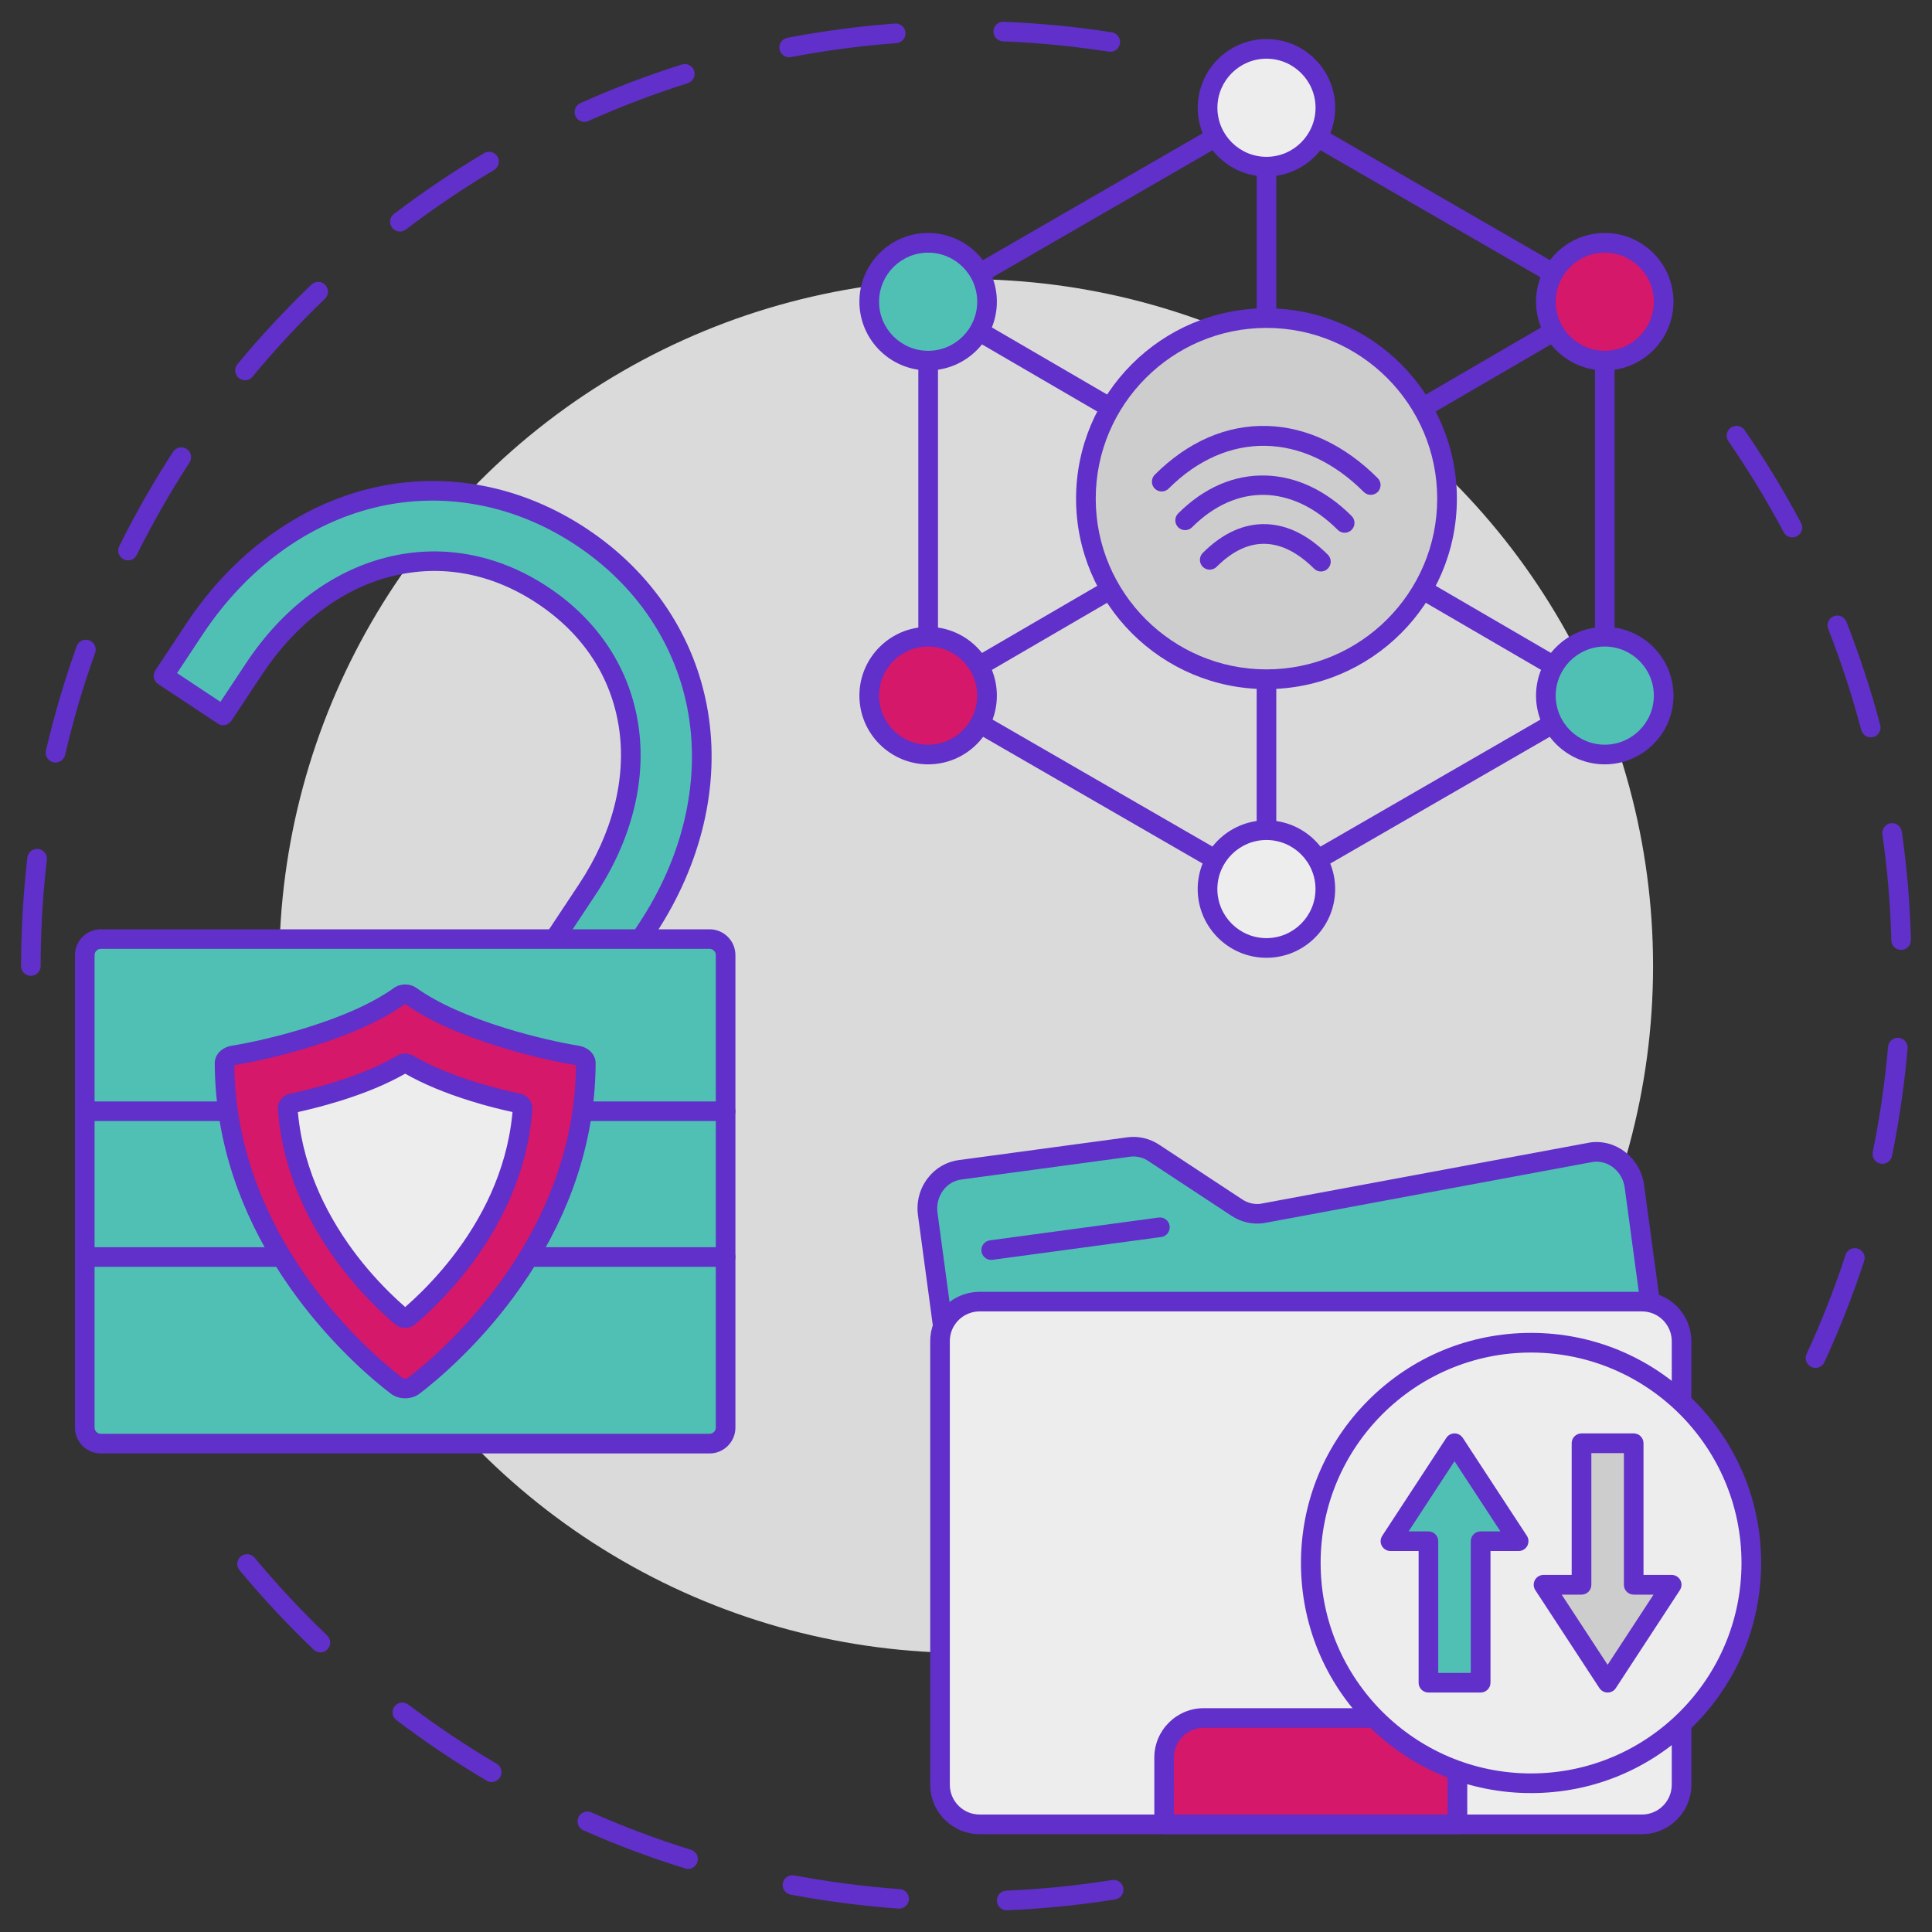 <svg xmlns="http://www.w3.org/2000/svg" enable-background="new 0 0 4000 4000" viewBox="0 0 4000 4000" id="Curatedopencontent">
  <rect x="0" y="0" width="4000" height="4000" fill="#333333" stroke="none"/>
  <circle cx="2000.3" cy="2000.1" r="1422.2" fill="#dadada" class="colord9d3f4 svgShape"></circle>
  <path fill="#612fc9" d="M63.9 2020.4C63.9 2020.4 63.9 2020.4 63.9 2020.4c-11.3 0-20.3-9.1-20.3-20.3.1-66.8 3.6-134.6 10.5-201.4.8-7.7 1.7-15.5 2.5-23.2 1.3-11.2 11.4-19.1 22.5-17.9 11.1 1.3 19.1 11.4 17.9 22.5-.9 7.6-1.7 15.2-2.5 22.7-6.8 65.5-10.3 131.8-10.3 197.3C84.2 2011.3 75.1 2020.4 63.9 2020.4zM114.9 1578.7c-1.5 0-3.1-.2-4.6-.5-10.9-2.5-17.7-13.5-15.2-24.4 17-72.9 38.4-145.5 63.6-215.8 3.8-10.6 15.4-16.1 26-12.3 10.6 3.8 16.1 15.4 12.3 26-24.7 68.8-45.6 139.9-62.2 211.3C132.5 1572.4 124.1 1578.7 114.9 1578.7zM265 1160.2c-3 0-6.1-.7-9-2.1-10.1-5-14.2-17.2-9.2-27.2 33.2-67 70.7-132.8 111.5-195.5 6.1-9.4 18.7-12.1 28.1-6s12.1 18.7 6 28.1c-39.9 61.5-76.6 125.9-109.2 191.4C279.7 1156.1 272.5 1160.2 265 1160.2zM507.2 787.3c-4.6 0-9.2-1.5-12.9-4.7-8.6-7.2-9.9-20-2.7-28.6 47.6-57.6 99.2-113 153.1-164.8 8.1-7.8 21-7.5 28.7.6 7.8 8.1 7.5 21-.6 28.7-52.9 50.7-103.3 105.1-150 161.4C518.9 784.8 513.1 787.3 507.2 787.3zM828 479.4c-6.1 0-12.2-2.8-16.2-8-6.8-8.9-5.1-21.7 3.9-28.5 59.5-45.3 122.2-87.6 186.5-125.8 9.6-5.7 22.1-2.6 27.8 7.1 5.7 9.6 2.6 22.1-7.1 27.8-62.9 37.4-124.3 78.8-182.6 123.2C836.6 478 832.3 479.4 828 479.4zM1210 252.4c-7.8 0-15.2-4.5-18.6-12-4.6-10.2 0-22.3 10.2-26.9 68.2-30.6 138.9-57.5 210.1-80 10.7-3.4 22.1 2.6 25.5 13.3 3.4 10.7-2.6 22.1-13.3 25.5-69.7 22-138.9 48.4-205.8 78.3C1215.6 251.8 1212.8 252.4 1210 252.4zM1633.8 118.6c-9.5 0-18.1-6.8-19.9-16.5-2.1-11 5.1-21.7 16.1-23.8 73.4-14.1 148.4-24.1 223-29.6 11.2-.8 20.9 7.6 21.8 18.8.8 11.2-7.6 20.9-18.8 21.8-73.1 5.4-146.5 15.2-218.3 29C1636.3 118.5 1635.1 118.6 1633.8 118.6zM2298.8 107.2c-1 0-2.1-.1-3.1-.2-32.4-5-65.4-9.3-98.1-12.7-40.2-4.2-81-7.1-121.3-8.7-11.2-.5-19.9-9.9-19.5-21.1.5-11.2 9.9-19.9 21.1-19.5 41.1 1.7 82.8 4.7 123.8 8.9 33.4 3.5 67.1 7.8 100.1 12.9 11.1 1.7 18.7 12.1 17 23.2C2317.3 100 2308.6 107.2 2298.8 107.2zM2084.2 3955.1c-10.8 0-19.8-8.5-20.3-19.5-.5-11.2 8.2-20.7 19.4-21.2 73.2-3.1 147-10.5 219.2-22 11.1-1.8 21.5 5.8 23.3 16.9 1.8 11.1-5.8 21.5-16.9 23.3-73.8 11.7-149.1 19.3-223.9 22.4C2084.7 3955.1 2084.4 3955.1 2084.2 3955.1zM1861.5 3951.7c-.5 0-1 0-1.5-.1-20.3-1.5-40.9-3.3-61.1-5.4-54.2-5.6-108.7-13.5-162-23.5-11-2.1-18.3-12.7-16.2-23.7 2.1-11 12.7-18.3 23.7-16.2 52.2 9.8 105.6 17.6 158.7 23.1 19.8 2.1 40 3.8 59.9 5.3 11.2.8 19.6 10.5 18.8 21.7C1881 3943.5 1872.1 3951.7 1861.5 3951.7zM1424.5 3869.4c-2 0-4-.3-6-.9-71.5-22.2-142.4-48.8-210.7-79-10.3-4.5-14.9-16.5-10.4-26.8 4.5-10.3 16.5-14.9 26.8-10.4 66.9 29.6 136.4 55.7 206.3 77.4 10.7 3.3 16.7 14.7 13.4 25.4C1441.2 3863.9 1433.2 3869.4 1424.5 3869.4zM1017.9 3689.5c-3.5 0-7.1-.9-10.3-2.8-64.4-37.9-127.3-80.1-186.9-125.3-8.9-6.8-10.7-19.5-3.9-28.5 6.8-8.9 19.5-10.7 28.5-3.9 58.4 44.2 120 85.5 183.1 122.7 9.7 5.7 12.9 18.2 7.2 27.8C1031.6 3685.9 1024.9 3689.5 1017.9 3689.5zM663.4 3421.1c-5 0-10.1-1.9-14-5.6-54-51.6-105.7-107-153.5-164.5-7.2-8.6-6-21.4 2.6-28.6 8.6-7.2 21.4-6 28.6 2.6 46.8 56.3 97.4 110.5 150.3 161.1 8.1 7.8 8.4 20.6.6 28.7C674.1 3419 668.7 3421.1 663.4 3421.1zM3758.8 2832.1c-2.8 0-5.7-.6-8.5-1.9-10.2-4.7-14.6-16.8-9.9-27 30.7-66.5 57.8-135.4 80.6-205.1 3.5-10.7 15-16.5 25.6-13 10.7 3.5 16.5 15 13 25.6-23.3 71.1-51 141.6-82.3 209.4C3773.8 2827.8 3766.5 2832.1 3758.8 2832.1zM3897.3 2409.6c-1.3 0-2.7-.1-4.1-.4-11-2.2-18.1-13-15.9-24 12.6-61.7 22.3-124.9 28.8-187.9 1-10 2-20.2 2.9-30.1 1-11.2 10.8-19.4 22-18.5 11.2 1 19.4 10.8 18.5 22-.9 10.2-1.9 20.6-2.9 30.8-6.7 64.3-16.5 128.9-29.4 191.9C3915.2 2403 3906.7 2409.6 3897.3 2409.6zM3936.1 1966.7c-11 0-20-8.7-20.3-19.8-1.9-73.3-8.2-147.1-18.5-219.5-1.6-11.1 6.1-21.4 17.2-23 11.1-1.6 21.4 6.1 23 17.2 10.6 73.9 16.9 149.4 18.9 224.2.3 11.2-8.6 20.6-19.8 20.9C3936.4 1966.7 3936.3 1966.7 3936.1 1966.7zM3873.1 1526.6c-9 0-17.2-6-19.6-15.1-18.7-70.7-41.7-141.2-68.4-209.4-4.1-10.4 1.1-22.2 11.5-26.3 10.5-4.1 22.2 1.1 26.3 11.5 27.3 69.7 50.8 141.6 69.9 213.9 2.9 10.9-3.6 22-14.5 24.8C3876.6 1526.3 3874.8 1526.6 3873.1 1526.6zM3710.9 1112.6c-7.3 0-14.3-3.9-18-10.8-34.4-64.6-72.9-128-114.4-188.3-6.4-9.2-4-21.9 5.2-28.3 9.2-6.4 21.9-4 28.3 5.2 42.5 61.6 81.8 126.3 116.9 192.3 5.3 9.9 1.5 22.2-8.4 27.5C3717.4 1111.9 3714.1 1112.6 3710.9 1112.6z" class="color3b50a8 svgShape"></path>
  <g fill="#1d1d1b" class="color000000 svgShape">
    <path fill="#51c0b4" d="M1275.8,2019.8l-123.7-81.9l64-96.6c148.4-224.2,110.2-474.7-92.9-609.1
						c-203.1-134.5-448.6-71.8-597,152.4l-64,96.6l-123.7-81.9l64-96.6c192.4-290.6,529.1-371.1,800.7-191.3
						c271.6,179.8,329,521.2,136.6,811.8L1275.8,2019.8z" class="colorffe261 svgShape"></path>
    <path fill="#612fc9" d="M1275.8,2040.1c-4,0-7.9-1.2-11.2-3.4l-123.7-81.9c-9.4-6.2-11.9-18.8-5.7-28.2l64-96.6
						c69-104.2,98.2-219.3,82.2-323.9c-16.1-105.4-74.7-194.3-169.4-257c-94.7-62.7-199.4-81.9-302.8-55.5
						c-102.6,26.2-197.1,98-266.1,202.2l-64,96.6c-3,4.5-7.6,7.6-12.9,8.7c-5.3,1.1-10.8,0-15.3-3l-123.7-81.9
						c-4.5-3-7.6-7.6-8.7-12.9c-1.1-5.3,0-10.8,3-15.3l64-96.6c95.9-144.9,231.9-244.5,382.9-280.6c151.5-36.2,309.9-6.5,446,83.6
						c136.1,90.1,225.3,224.3,251.1,377.9c25.8,153.1-12.9,317.2-108.8,462.1l-64,96.6c-3,4.5-7.6,7.6-12.9,8.7
						C1278.5,2040,1277.1,2040.1,1275.8,2040.1z M1180.2,1932.2l89.8,59.5l52.8-79.7c90.2-136.2,126.6-290,102.6-432.9
						c-24-142.4-106.9-267-233.5-350.8c-126.6-83.8-273.7-111.5-414.1-77.9c-140.9,33.7-268.2,127.2-358.4,263.5l-52.8,79.7
						l89.8,59.5l52.8-79.7c37.7-57,82.2-104.9,132.1-142.3c49-36.7,102.1-62.6,157.8-76.8c56-14.3,113-16.5,169.5-6.5
						c57.8,10.2,113.5,32.9,165.8,67.5s94.9,77.1,126.9,126.2c31.3,48.1,51.5,101.5,60.2,158.5c8.7,56.9,5.6,115.9-9.1,175.3
						c-15,60.6-41.7,120.2-79.4,177.2L1180.2,1932.2z" class="color3b50a8 svgShape"></path>
    <path fill="#51c0b4" d="M1469.1,2988.8H208.7c-18.3,0-33.2-14.9-33.2-33.2v-978.2c0-18.3,14.9-33.2,33.2-33.2h1260.4
					c18.3,0,33.2,14.9,33.2,33.2v978.2C1502.3,2974,1487.4,2988.8,1469.1,2988.8z" class="colorffe261 svgShape"></path>
    <path fill="#612fc9" d="M1469.1,3009.2H208.7c-29.5,0-53.5-24-53.5-53.5v-978.2c0-29.5,24-53.5,53.5-53.5h1260.4
					c29.5,0,53.5,24,53.5,53.5v978.2C1522.6,2985.1,1498.6,3009.2,1469.1,3009.2z M208.7,1964.5c-7.1,0-12.9,5.8-12.9,12.9v978.2
					c0,7.1,5.8,12.9,12.9,12.9h1260.4c7.1,0,12.9-5.8,12.9-12.9v-978.2c0-7.1-5.8-12.9-12.9-12.9L208.7,1964.5L208.7,1964.5z" class="color3b50a8 svgShape"></path>
    <path fill="#ededed" d="M175.5,2300.7h1326.8H175.5z" class="colorffffff svgShape"></path>
    <path fill="#612fc9" d="M1502.3,2321H175.5c-11.2,0-20.3-9.1-20.3-20.3c0-11.2,9.1-20.3,20.3-20.3h1326.8
					c11.2,0,20.3,9.1,20.3,20.3C1522.6,2311.9,1513.5,2321,1502.3,2321z" class="color3b50a8 svgShape"></path>
    <g fill="#1d1d1b" class="color000000 svgShape">
      <path fill="#ededed" d="M175.5,2602.5h1326.8H175.5z" class="colorffffff svgShape"></path>
      <path fill="#612fc9" d="M1502.3,2622.8H175.5c-11.2,0-20.3-9.1-20.3-20.3c0-11.2,9.1-20.3,20.3-20.3h1326.8
					c11.2,0,20.3,9.1,20.3,20.3C1522.6,2613.7,1513.5,2622.8,1502.3,2622.8z" class="color3b50a8 svgShape"></path>
    </g>
    <g fill="#1d1d1b" class="color000000 svgShape">
      <path fill="#d51869" d="M838.9,2874.6c-6.6,0-13-1.9-17.4-5.3c-15.5-11.8-47.4-37.3-86.1-75.6c-44.1-43.6-84.1-90.9-118.9-140.4
						c-44.9-64-80.4-131.1-105.5-199.5c-14.5-39.4-25.7-79.8-33.4-120.1c-8.3-43.7-12.6-88.3-12.7-132.7c0-3.8,1.9-7.5,5.3-10.4
						c3.4-2.9,8.1-5,13.4-5.8c32.5-5.1,92.5-17.9,154.5-37c80.8-25,144.6-53.9,189.7-86.1c3-2.1,7-3.3,11.3-3.3
						c4.3,0,8.3,1.2,11.3,3.3c45,32.1,108.8,61.1,189.7,86.1c62,19.2,122,31.9,154.5,37c5.2,0.8,10,2.9,13.4,5.8
						c3.4,2.9,5.3,6.7,5.3,10.4c-0.2,44.4-4.4,89-12.7,132.7c-7.6,40.3-18.9,80.7-33.4,120.1c-25.1,68.4-60.6,135.5-105.5,199.5
						c-34.7,49.5-74.7,96.7-118.9,140.4c-38.8,38.3-70.6,63.8-86.1,75.6C851.8,2872.7,845.5,2874.6,838.9,2874.6z" class="colorffa4a4 svgShape"></path>
      <path fill="#612fc9" d="M838.9,2895c-11.1,0-21.7-3.4-29.7-9.5c-15.9-12.1-48.6-38.2-88.1-77.3c-45-44.5-85.8-92.7-121.2-143.1
						c-45.9-65.4-82.2-134.1-108-204.1c-14.9-40.5-26.4-82-34.2-123.3c-8.5-44.9-12.9-90.8-13.1-136.4c0-9.8,4.3-19,12.3-25.9
						c6.3-5.5,14.4-9.1,23.5-10.5c31.9-5,90.7-17.5,151.6-36.4c78.8-24.3,140.6-52.3,183.8-83.2c6.4-4.6,14.6-7.1,23.1-7.1
						c8.5,0,16.7,2.5,23.1,7.1c43.2,30.9,105.1,58.8,183.8,83.2c60.9,18.8,119.8,31.4,151.6,36.4c9.1,1.4,17.2,5.1,23.5,10.5
						c7.9,6.9,12.3,16.1,12.3,25.9c-0.2,45.6-4.6,91.5-13.1,136.4c-7.8,41.4-19.4,82.9-34.2,123.3c-25.7,70-62.1,138.7-108,204.1
						c-35.4,50.5-76.2,98.7-121.2,143.1c-39.6,39.1-72.2,65.2-88.1,77.3C860.5,2891.6,850,2895,838.9,2895z M485.2,2205.2
						c0.4,41.7,4.5,83.7,12.3,124.8c7.4,39.2,18.4,78.5,32.5,116.9c24.5,66.7,59.2,132.3,103.1,194.8c34,48.5,73.2,94.8,116.5,137.6
						c37.9,37.5,69,62.3,84.1,73.8c0.5,0.4,2.5,1.2,5.2,1.2s4.6-0.8,5.2-1.2c15.1-11.5,46.2-36.3,84.1-73.8
						c43.3-42.8,82.5-89.1,116.5-137.6c43.9-62.5,78.6-128.1,103.1-194.8c14.1-38.4,25-77.7,32.5-116.9c7.8-41.1,11.9-83,12.3-124.8
						c-0.4-0.1-0.9-0.2-1.4-0.3c-33.2-5.2-94.3-18.2-157.3-37.7c-82.5-25.5-148.1-55.3-194.8-88.5c-0.1,0-0.2,0-0.3,0
						c-46.7,33.2-112.3,63-194.8,88.5c-63,19.5-124.1,32.5-157.3,37.7C486.1,2205,485.6,2205.1,485.2,2205.2z" class="color3b50a8 svgShape"></path>
      <g fill="#1d1d1b" class="color000000 svgShape">
        <path fill="#ededed" d="M847.1,2725.9c-4.7,4-11.6,4-16.3,0c-10.9-9.3-24.1-21.2-38.7-35.6c-32.5-32.1-61.9-66.8-87.4-103.2
						c-32.8-46.7-58.7-95.6-77-145.4c-10.5-28.5-18.6-57.7-24.1-86.8c-3.7-19.6-6.3-39.5-7.8-59.4c-0.4-5.4,3.4-10.1,8.7-11.3
						c26.2-5.5,59-13.6,92.4-23.9c54-16.7,99.5-35.8,135.5-57.1c4-2.4,9-2.4,13,0c36.1,21.2,81.5,40.4,135.5,57.1
						c33.3,10.3,66.1,18.4,92.4,23.9c5.4,1.1,9.1,5.9,8.7,11.3c-1.5,19.9-4.1,39.8-7.8,59.4c-5.5,29.1-13.6,58.3-24.1,86.8
						c-18.3,49.7-44.2,98.7-77,145.4c-25.5,36.4-54.9,71.1-87.4,103.2C871.1,2704.7,857.9,2716.6,847.1,2725.9z" class="colorffffff svgShape"></path>
        <path fill="#612fc9" d="M838.9,2749.3c-7.6,0-15.2-2.6-21.4-7.9c-13.3-11.3-26.7-23.7-39.8-36.6c-33.3-32.9-63.5-68.6-89.8-106
						c-33.8-48.2-60.5-98.7-79.4-150.1c-10.9-29.6-19.3-59.8-25-90c-3.8-20.3-6.6-41-8.1-61.7c-1.1-15.4,9.5-29.4,24.8-32.6
						c21.1-4.5,54-12.1,90.5-23.4c52.4-16.2,96.6-34.8,131.2-55.2c10.4-6.1,23.3-6.1,33.7,0c34.7,20.4,78.8,39,131.2,55.2
						c36.6,11.3,69.4,19,90.5,23.4c15.3,3.2,25.9,17.3,24.8,32.6c-1.5,20.7-4.2,41.4-8.1,61.7c-5.7,30.2-14.1,60.4-25,90
						c-18.9,51.4-45.6,101.9-79.4,150.1c-26.2,37.4-56.4,73-89.8,106c-13.1,13-26.5,25.3-39.8,36.6h0
						C854.1,2746.7,846.5,2749.3,838.9,2749.3z M847.1,2725.9L847.1,2725.9L847.1,2725.9z M616.7,2302.4c1.5,16.3,3.8,32.7,6.8,48.7
						c5.3,28,13.1,56.1,23.2,83.6c17.7,48.1,42.8,95.4,74.5,140.7c24.8,35.4,53.5,69.2,85.1,100.4c10.8,10.7,21.7,20.8,32.6,30.3
						c10.9-9.5,21.8-19.6,32.6-30.3c31.6-31.2,60.2-65,85.1-100.4c31.8-45.3,56.9-92.6,74.5-140.7c10.1-27.5,17.9-55.6,23.2-83.6
						c3-16,5.3-32.4,6.8-48.7c-21.8-4.8-52.5-12.2-86.1-22.7c-53.6-16.6-99.3-35.7-136.1-56.8c-36.8,21.1-82.5,40.2-136.1,56.8
						C669.1,2290.1,638.5,2297.6,616.7,2302.4z" class="color3b50a8 svgShape"></path>
      </g>
    </g>
  </g>
  <g fill="#1d1d1b" class="color000000 svgShape">
    <path fill="#51c0b4" d="M3481.4,3178.1v260.4c-11.2,10.3-25.3,17.4-41.2,19.5l-732.4,98.9l-297.1,74.9l-255.2,34.4
											c-43,5.7-82.5-25.9-88.6-70.7l-115-849.6l-5.9-44.3l-25.4-188.1c-6.1-44.9,23.8-85.9,66.7-91.7l349.1-47.2
											c18-2.5,36.6,1.8,52.1,12.1l172,113.3c15.6,10.3,34.1,14.6,52.1,12.1l682.3-126.9c43-5.7,82.5,25.9,88.6,70.8l32.5,240.4
											L3481.4,3178.1z" class="colorffe261 svgShape"></path>
    <path fill="#612fc9" d="M2145.6,3687.3c-48.8,0-91.8-37.6-98.7-88.9l-115-849.6l-5.9-44.3l-25.4-188.1
											c-3.8-27.8,3.4-55.2,20.1-77c15.9-20.8,38.6-34.1,64.1-37.5l349.1-47.2c23-3.1,46.5,2.3,66.1,15.3l172,113.3
											c11.3,7.5,24.7,10.7,37.8,9l681.8-126.8c0.3-0.1,0.7-0.1,1-0.2c53.9-7.2,103.8,32.4,111.4,88.3l32.5,240.4l65.1,481.5
											c0.1,0.9,0.2,1.8,0.2,2.7v260.4c0,5.7-2.4,11.1-6.5,14.9c-14.6,13.6-32.7,22.1-52.3,24.7l-731.2,98.7l-296,74.7
											c-0.7,0.2-1.5,0.3-2.3,0.4l-255.2,34.4C2154.1,3687,2149.8,3687.3,2145.6,3687.3z M2346.7,2394.4c-2.4,0-4.8,0.2-7.3,0.5
											l-349.1,47.2c-14.8,2-28,9.7-37.2,21.9c-10.1,13.2-14.4,29.9-12.1,46.9l25.4,188.1l5.9,44.3l114.9,849.6
											c4.6,33.6,34.1,57.5,65.7,53.3l254-34.3l296-74.7c0.7-0.2,1.5-0.3,2.3-0.4l732.4-98.9c8.5-1.1,16.5-4.2,23.6-9.1v-249.3
											l-64.9-480.1l-32.5-240.4c-4.5-33.5-33.7-57.4-65.2-53.5l-681.8,126.8c-0.3,0.1-0.6,0.1-1,0.2c-23,3.1-46.5-2.3-66.1-15.3
											l-172-113.3C2368.3,2397.6,2357.5,2394.4,2346.7,2394.4z" class="color3b50a8 svgShape"></path>
    <g fill="#1d1d1b" class="color000000 svgShape">
      <path fill="#612fc9" d="M2052.1,2608.5c-10,0-18.7-7.4-20.1-17.6c-1.5-11.1,6.3-21.4,17.4-22.9l349.3-47.2
										c11.1-1.5,21.4,6.3,22.9,17.4c1.5,11.1-6.3,21.4-17.4,22.9l-349.3,47.2C2053.9,2608.4,2053,2608.5,2052.1,2608.5z" class="color3b50a8 svgShape"></path>
    </g>
    <g fill="#1d1d1b" class="color000000 svgShape">
      <path fill="#ededed" d="M3481.4,2776.8v918.3c0,45.3-36.6,82-82,82H2028.2c-45.3,0-82-36.7-82-82v-918.3
											c0-10.8,2.1-21.3,5.9-30.8c12.3-30,41.7-51.2,76.1-51.2h1371.2c5.7,0,11.5,0.7,16.9,1.8
											C3453.6,2704.4,3481.4,2737.3,3481.4,2776.8z" class="colorffffff svgShape"></path>
      <path fill="#612fc9" d="M3399.4,3797.5H2028.2c-56.4,0-102.3-45.9-102.3-102.3v-918.3c0-13.2,2.5-26.1,7.3-38.3
											c0-0.1,0.1-0.1,0.1-0.2c15.9-38.7,53.1-63.8,94.9-63.8h1371.3c7,0,14.1,0.8,21.1,2.2c47,9.7,81.2,51.8,81.2,100.1v918.3
											C3501.8,3751.6,3455.9,3797.5,3399.4,3797.5z M1970.9,2753.6c-2.9,7.3-4.4,15.4-4.4,23.2v918.3c0,34,27.7,61.7,61.7,61.7
											h1371.3c34,0,61.7-27.7,61.7-61.7v-918.3c0-29.1-20.6-54.4-48.9-60.3c-4.4-0.9-8.6-1.4-12.8-1.4H2028.2
											C2003,2715.2,1980.6,2730.3,1970.9,2753.6z" class="color3b50a8 svgShape"></path>
      <g fill="#1d1d1b" class="color000000 svgShape">
        <path fill="#d51869" d="M3017.5,3777.2v-138.3c0-45.3-36.7-82-82-82h-443.3c-45.3,0-82,36.7-82,82v138.3H3017.5z" class="colorffa4a4 svgShape"></path>
        <path fill="#612fc9" d="M3017.5,3797.5h-607.3c-11.2,0-20.3-9.1-20.3-20.3v-138.3c0-56.4,45.9-102.3,102.3-102.3h443.3
											c56.4,0,102.3,45.9,102.3,102.3v138.3C3037.8,3788.4,3028.7,3797.5,3017.5,3797.5z M2430.5,3756.8h566.6v-117.9
											c0-34-27.7-61.7-61.7-61.7h-443.3c-34,0-61.7,27.7-61.7,61.7L2430.5,3756.8L2430.5,3756.8z" class="color3b50a8 svgShape"></path>
      </g>
    </g>
    <g fill="#1d1d1b" class="color000000 svgShape">
      <circle cx="3169.9" cy="3236" r="456.1" fill="#ededed" class="colorffffff svgShape"></circle>
      <path fill="#612fc9" d="M3169.9,3712.4c-127.2,0-246.9-49.6-336.9-139.5c-90-90-139.5-209.6-139.5-336.9
						c0-127.2,49.6-246.9,139.5-336.9c90-90,209.6-139.5,336.9-139.5c127.2,0,246.9,49.6,336.9,139.5c90,90,139.5,209.6,139.5,336.9
						c0,127.2-49.6,246.9-139.5,336.9C3416.8,3662.8,3297.2,3712.4,3169.9,3712.4z M3169.9,2800.3c-240.3,0-435.7,195.5-435.7,435.7
						c0,240.3,195.5,435.7,435.7,435.7c240.3,0,435.7-195.5,435.7-435.7S3410.2,2800.3,3169.9,2800.3z" class="color3b50a8 svgShape"></path>
      <g fill="#1d1d1b" class="color000000 svgShape">
        <polygon fill="#51c0b4" points="2957.4 3483.9 3065.5 3483.9 3065.5 3190.9 3144.1 3190.9 3011.4 2988.1 2878.8 3190.9 2957.4 3190.9" class="colorffe261 svgShape"></polygon>
        <path fill="#612fc9" d="M3065.5,3504.2h-108.1c-11.2,0-20.3-9.1-20.3-20.3v-272.7h-58.3c-7.5,0-14.3-4.1-17.9-10.7
							c-3.6-6.6-3.2-14.5,0.9-20.8l132.7-202.8c3.8-5.7,10.1-9.2,17-9.2c6.9,0,13.2,3.5,17,9.2l132.7,202.8
							c4.1,6.2,4.4,14.2,0.9,20.8c-3.5,6.6-10.4,10.7-17.9,10.7h-58.3v272.7C3085.8,3495.1,3076.7,3504.2,3065.5,3504.2z
							 M2977.7,3463.6h67.4v-272.7c0-11.2,9.1-20.3,20.3-20.3h41.1l-95.1-145.3l-95.1,145.3h41.1c11.2,0,20.3,9.1,20.3,20.3
							L2977.7,3463.6L2977.7,3463.6z" class="color3b50a8 svgShape"></path>
        <g fill="#1d1d1b" class="color000000 svgShape">
          <polygon fill="#cdcdcd" points="3382.4 2988.1 3274.4 2988.1 3274.4 3281.1 3195.7 3281.1 3328.4 3483.9 3461.1 3281.1 3382.4 3281.1" class="colorb99cff svgShape"></polygon>
          <path fill="#612fc9" d="M3328.4,3504.2c-6.9,0-13.2-3.5-17-9.2l-132.7-202.8c-4.1-6.2-4.4-14.2-0.9-20.8
							c3.5-6.6,10.4-10.7,17.9-10.7h58.3v-272.7c0-11.2,9.1-20.3,20.3-20.3h108.1c11.2,0,20.3,9.1,20.3,20.3v272.7h58.3
							c7.5,0,14.3,4.1,17.9,10.7c3.6,6.6,3.2,14.5-0.9,20.8L3345.4,3495C3341.7,3500.8,3335.3,3504.2,3328.4,3504.2z M3233.3,3301.5
							l95.1,145.3l95.1-145.3h-41.1c-11.2,0-20.3-9.1-20.3-20.3v-272.7h-67.4v272.7c0,11.2-9.1,20.3-20.3,20.3H3233.3z" class="color3b50a8 svgShape"></path>
        </g>
      </g>
    </g>
  </g>
  <g fill="#1d1d1b" class="color000000 svgShape">
    <path fill="#612fc9" d="M2622.1,1861c-3.5,0-7-0.9-10.2-2.7l-700.4-404.4c-6.3-3.6-10.2-10.3-10.2-17.6V627.5
					c0-7.3,3.9-14,10.2-17.6l700.4-404.4c6.3-3.6,14-3.6,20.3,0l700.4,404.4c6.3,3.6,10.2,10.3,10.2,17.6v808.8
					c0,7.3-3.9,14-10.2,17.6l-700.4,404.4C2629.1,1860.1,2625.6,1861,2622.1,1861z M1942,1424.6l680.1,392.7l680.1-392.7V639.3
					l-680.1-392.7L1942,639.3L1942,1424.6L1942,1424.6z M3322.5,1436.3L3322.5,1436.3L3322.5,1436.3z" class="color3b50a8 svgShape"></path>
    <path fill="#612fc9" d="M3322.5,1460.6c-3.5,0-7-0.9-10.2-2.8L1911.4,642.2c-9.7-5.6-13-18.1-7.3-27.8c5.6-9.7,18.1-13,27.8-7.3
					l1400.9,815.6c9.7,5.6,13,18.1,7.3,27.8C3336.3,1456.9,3329.5,1460.6,3322.5,1460.6z" class="color3b50a8 svgShape"></path>
    <path fill="#612fc9" d="M1921.7,1460.6c-7,0-13.8-3.6-17.6-10.1c-5.6-9.7-2.4-22.1,7.3-27.8l1400.9-815.6
					c9.7-5.6,22.1-2.4,27.8,7.3c5.6,9.7,2.4,22.1-7.3,27.8l-1400.9,815.6C1928.7,1459.7,1925.1,1460.6,1921.7,1460.6z" class="color3b50a8 svgShape"></path>
    <path fill="#612fc9" d="M2622.1,1861c-11.2,0-20.3-9.1-20.3-20.3V223.1c0-11.2,9.1-20.3,20.3-20.3s20.3,9.1,20.3,20.3v1617.6
					C2642.4,1851.9,2633.3,1861,2622.1,1861z" class="color3b50a8 svgShape"></path>
    <circle cx="2622.1" cy="223.1" r="121.9" fill="#ededed" class="colorffffff svgShape"></circle>
    <path fill="#612fc9" d="M2622.1,365.4c-78.4,0-142.3-63.8-142.3-142.3s63.8-142.3,142.3-142.3s142.3,63.8,142.3,142.3
					C2764.3,301.6,2700.5,365.4,2622.1,365.4z M2622.1,121.5c-56,0-101.6,45.6-101.6,101.6s45.6,101.6,101.6,101.6
					c56,0,101.6-45.6,101.6-101.6S2678.1,121.5,2622.1,121.5z" class="color3b50a8 svgShape"></path>
    <circle cx="3322.5" cy="624.7" r="121.9" fill="#d51869" class="colorffa4a4 svgShape"></circle>
    <path fill="#612fc9" d="M3322.5,766.9c-78.4,0-142.3-63.8-142.3-142.3s63.8-142.3,142.3-142.3s142.3,63.8,142.3,142.3
					C3464.8,703.1,3400.9,766.9,3322.5,766.9z M3322.5,523.1c-56,0-101.6,45.6-101.6,101.6s45.6,101.6,101.6,101.6
					c56,0,101.6-45.6,101.6-101.6C3424.1,568.7,3378.5,523.1,3322.5,523.1z" class="color3b50a8 svgShape"></path>
    <circle cx="3322.5" cy="1440.2" r="121.9" fill="#51c0b4" class="colorffe261 svgShape"></circle>
    <path fill="#612fc9" d="M3322.5,1582.5c-78.4,0-142.3-63.8-142.3-142.3c0-78.4,63.8-142.3,142.3-142.3s142.3,63.8,142.3,142.3
					C3464.8,1518.7,3400.9,1582.5,3322.5,1582.5z M3322.5,1338.6c-56,0-101.6,45.6-101.6,101.6s45.6,101.6,101.6,101.6
					c56,0,101.6-45.6,101.6-101.6S3378.5,1338.6,3322.5,1338.6z" class="color3b50a8 svgShape"></path>
    <circle cx="2622" cy="1840.7" r="121.9" fill="#ededed" class="colorffffff svgShape"></circle>
    <path fill="#612fc9" d="M2622,1983c-78.4,0-142.3-63.8-142.3-142.3c0-78.4,63.8-142.3,142.3-142.3c78.4,0,142.3,63.8,142.3,142.3
					C2764.3,1919.2,2700.5,1983,2622,1983z M2622,1739.1c-56,0-101.6,45.6-101.6,101.6c0,56,45.6,101.6,101.6,101.6
					c56,0,101.6-45.6,101.6-101.6C2723.6,1784.7,2678.1,1739.1,2622,1739.1z" class="color3b50a8 svgShape"></path>
    <g fill="#1d1d1b" class="color000000 svgShape">
      <circle cx="1921.6" cy="1440.2" r="121.9" fill="#d51869" class="colorffa4a4 svgShape"></circle>
      <path fill="#612fc9" d="M1921.6,1582.5c-78.4,0-142.3-63.8-142.3-142.3c0-78.4,63.8-142.3,142.3-142.3
					c78.4,0,142.3,63.8,142.3,142.3C2063.9,1518.7,2000.1,1582.5,1921.6,1582.5z M1921.6,1338.6c-56,0-101.6,45.6-101.6,101.6
					s45.6,101.6,101.6,101.6s101.6-45.6,101.6-101.6S1977.7,1338.6,1921.6,1338.6z" class="color3b50a8 svgShape"></path>
    </g>
    <g fill="#1d1d1b" class="color000000 svgShape">
      <circle cx="1921.6" cy="624.7" r="121.9" fill="#51c0b4" class="colorffe261 svgShape"></circle>
      <path fill="#612fc9" d="M1921.6,766.9c-78.4,0-142.3-63.8-142.3-142.3s63.8-142.3,142.3-142.3c78.4,0,142.3,63.8,142.3,142.3
					C2063.9,703.1,2000.1,766.9,1921.6,766.9z M1921.6,523.1c-56,0-101.6,45.6-101.6,101.6s45.6,101.6,101.6,101.6
					s101.6-45.6,101.6-101.6C2023.3,568.7,1977.7,523.1,1921.6,523.1z" class="color3b50a8 svgShape"></path>
    </g>
    <g fill="#1d1d1b" class="color000000 svgShape">
      <circle cx="2622.1" cy="1032.5" r="373.9" fill="#cdcdcd" class="colorb99cff svgShape"></circle>
      <path fill="#612fc9" d="M2622.1,1426.7c-217.4,0-394.2-176.8-394.2-394.2c0-217.4,176.8-394.2,394.2-394.2s394.2,176.8,394.2,394.2
					C3016.3,1249.8,2839.4,1426.7,2622.1,1426.7z M2622.1,678.9c-194.9,0-353.5,158.6-353.5,353.5s158.6,353.5,353.5,353.5
					c194.9,0,353.5-158.6,353.5-353.5S2817,678.9,2622.1,678.9z" class="color3b50a8 svgShape"></path>
    </g>
    <g fill="#1d1d1b" class="color000000 svgShape">
      <path fill="#612fc9" d="M2734.9,1183.2c-5.2,0-10.4-2-14.4-6c-46.8-46.8-119.8-85.4-201.6-3.7c-7.9,7.9-20.8,7.9-28.7,0
						c-7.9-7.9-7.9-20.8,0-28.7c41.1-41.1,85.3-61.1,131.4-59.6c44.2,1.5,87.1,22.8,127.6,63.3c7.9,7.9,7.9,20.8,0,28.7
						C2745.3,1181.2,2740.1,1183.2,2734.9,1183.2z" class="color3b50a8 svgShape"></path>
      <path fill="#612fc9" d="M2784,1103c-5.2,0-10.4-2-14.4-6c-94.7-94.6-210.2-96.7-301.6-5.3c-7.9,7.9-20.8,7.9-28.7,0
						c-7.9-7.9-7.9-20.8,0-28.7c53.2-53.2,115.8-80.4,181.1-78.5c63.4,1.8,125,30.8,178,83.8c7.9,7.9,7.9,20.8,0,28.7
						C2794.4,1101,2789.2,1103,2784,1103z" class="color3b50a8 svgShape"></path>
      <path fill="#612fc9" d="M2837.9,1024.5c-5.2,0-10.4-2-14.4-6c-124.8-124.8-283.4-127.5-404-6.9c-7.9,7.9-20.8,7.9-28.7,0
						c-7.9-7.9-7.9-20.8,0-28.7c68.5-68.5,148.9-103.4,232.6-101c81.5,2.3,160.6,39.6,229,108c7.9,7.9,7.9,20.8,0,28.7
						C2848.3,1022.5,2843.1,1024.5,2837.9,1024.5z" class="color3b50a8 svgShape"></path>
    </g>
  </g>
</svg>
